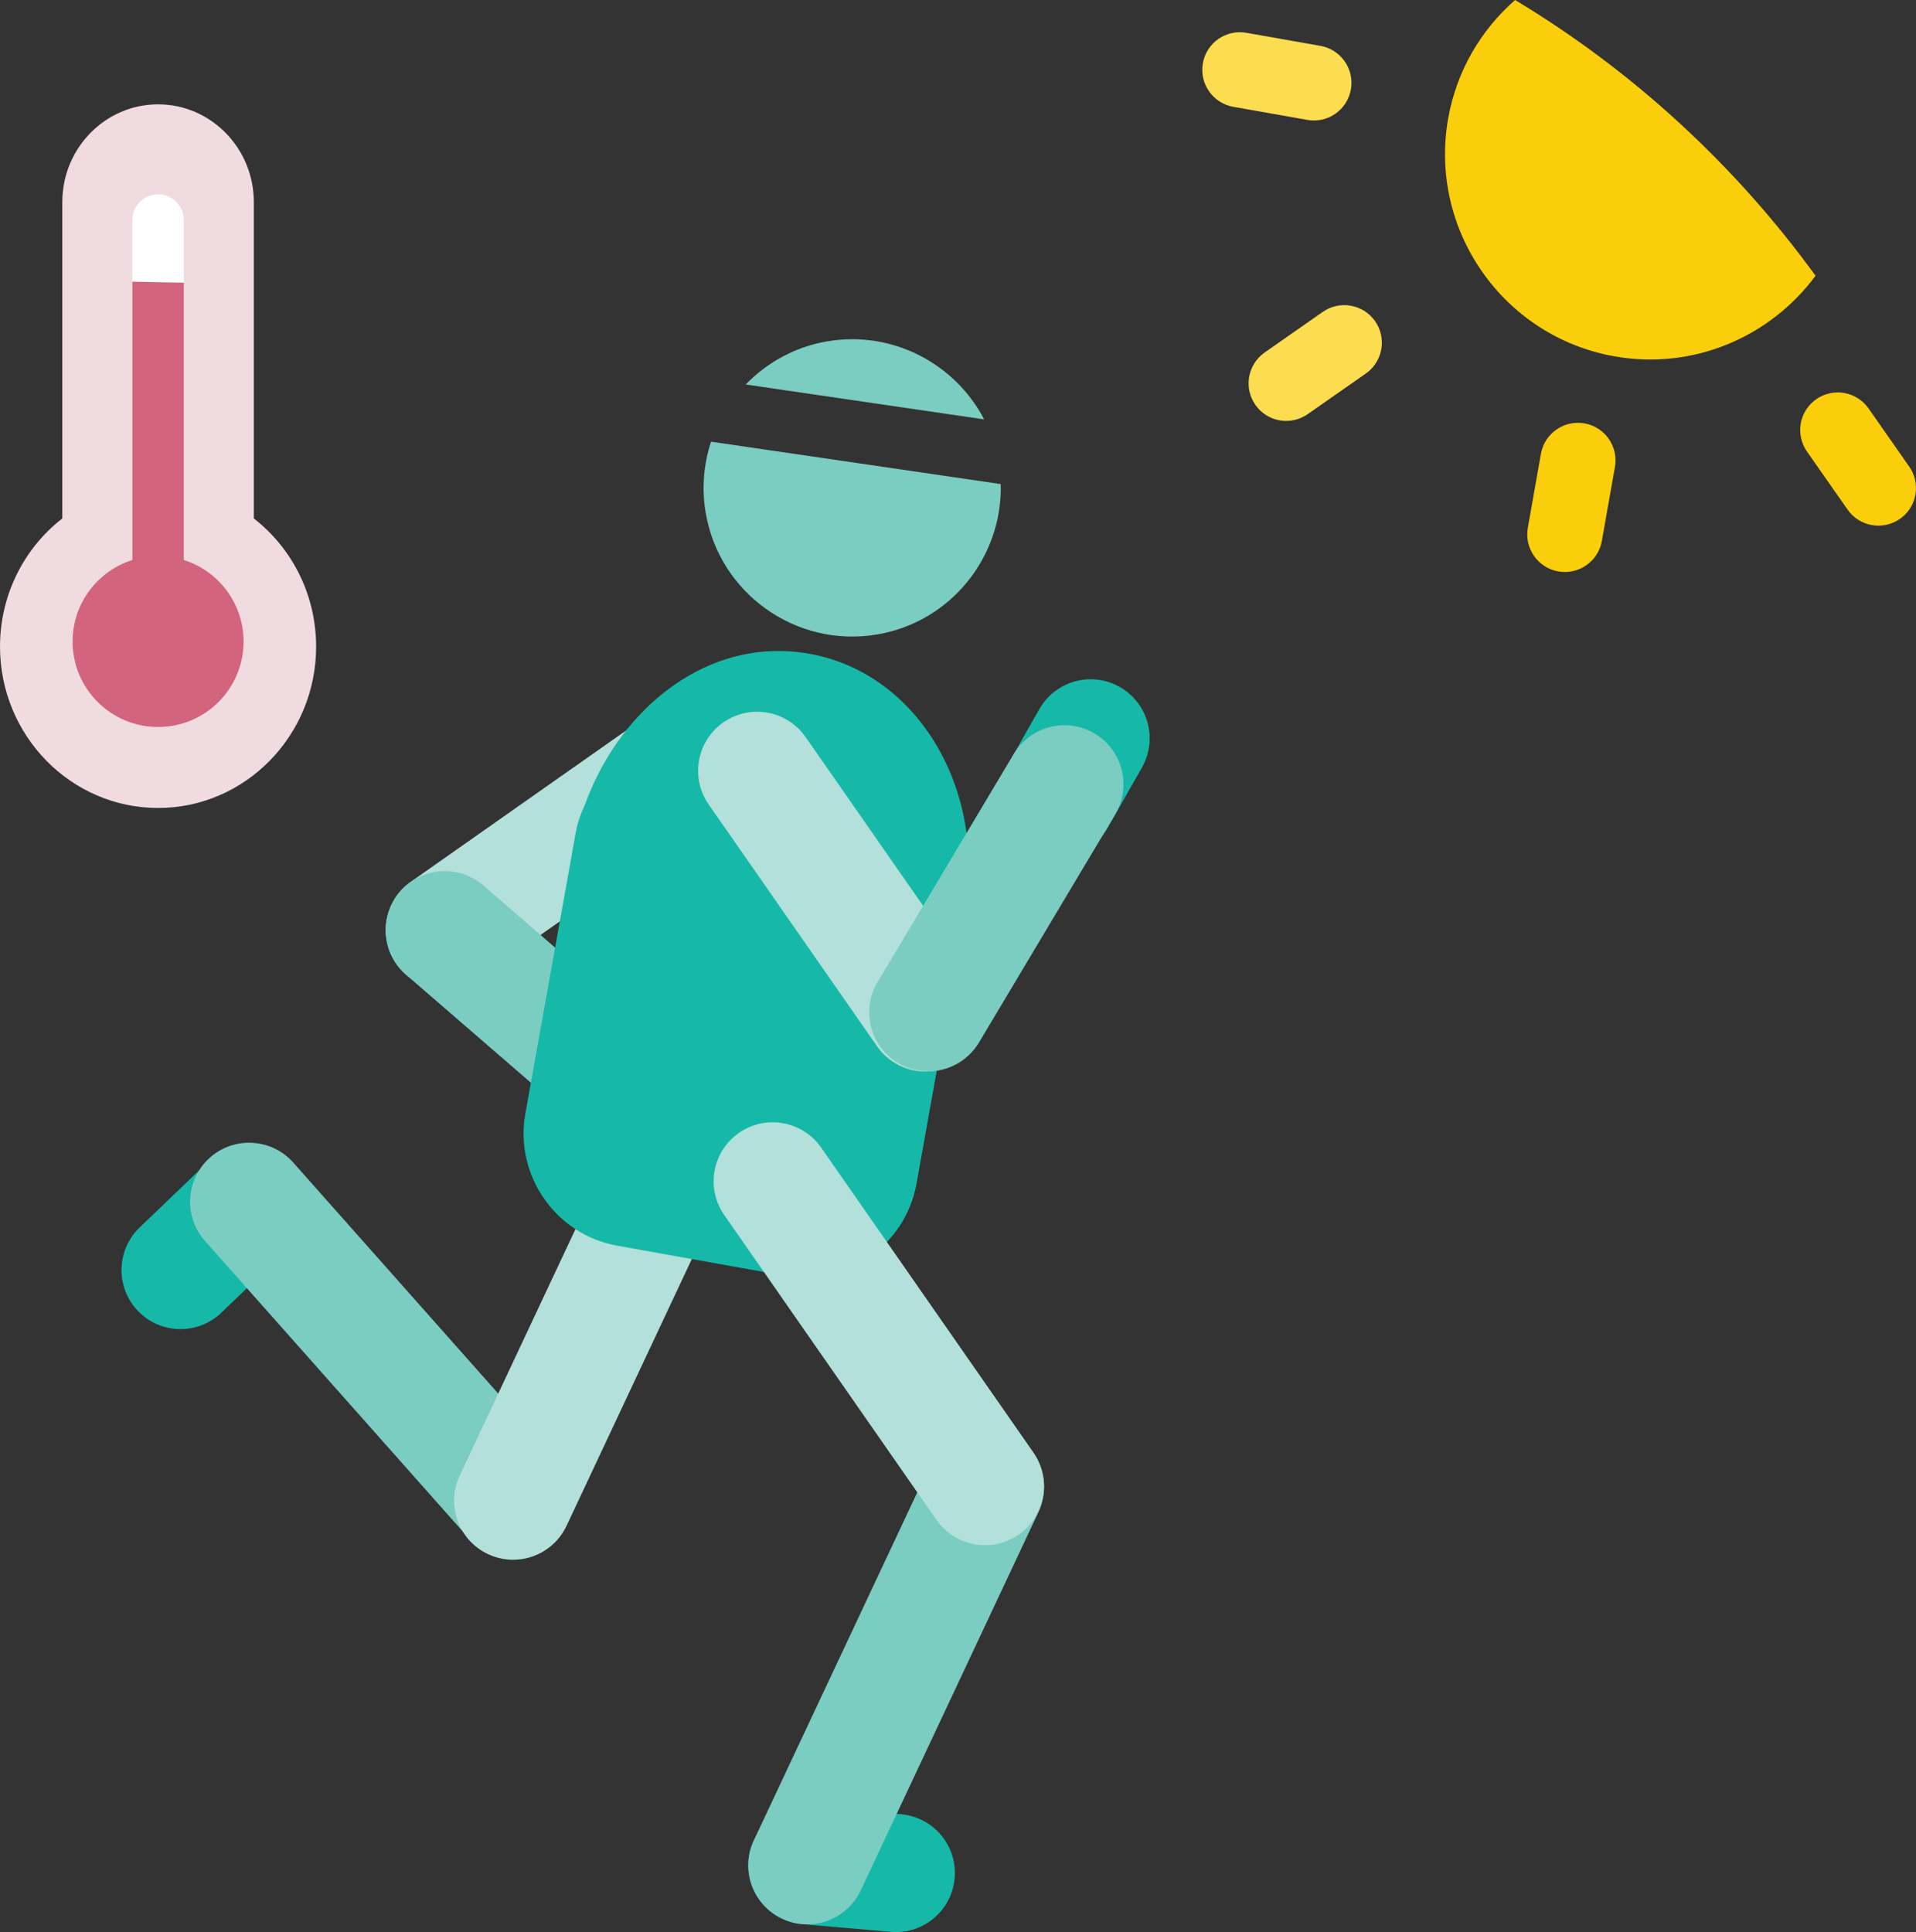 <?xml version="1.0" encoding="utf-8"?>
<!-- Generator: Adobe Illustrator 21.0.0, SVG Export Plug-In . SVG Version: 6.00 Build 0)  -->
<svg version="1.1" id="Layer_1" xmlns="http://www.w3.org/2000/svg" xmlns:xlink="http://www.w3.org/1999/xlink" x="0px" y="0px"
	 viewBox="0 0 81.142 81.827" style="enable-background:new 0 0 81.142 81.827;" xml:space="preserve">
<rect x="0" y="0" width="81.142" height="81.827" fill="#333333" stroke="none"/>
<style type="text/css">
	.st0{fill:#16B9A8;}
	.st1{fill:#B3E0DA;}
	.st2{fill:#7BCCC1;}
	.st3{fill:#FACE0B;}
	.st4{fill:#FCDD4F;}
	.st5{fill:#F0DBE0;}
	.st6{fill:#FFFFFF;}
	.st7{fill:#D2647E;}
</style>
<g>
	<g id="XMLID_6131_">
		<path id="XMLID_6134_" class="st0" d="M30.812,52.132c-0.563,0-1.128-0.188-1.594-0.575l-2.898-2.401
			c-1.063-0.881-1.211-2.457-0.33-3.52c0.881-1.063,2.458-1.211,3.52-0.33l2.898,2.401c1.063,0.881,1.211,2.457,0.33,3.52
			C32.243,51.823,31.53,52.132,30.812,52.132z"/>
		<path id="XMLID_6135_" class="st1" d="M18.837,41.892c-0.786,0-1.561-0.37-2.048-1.063c-0.793-1.13-0.521-2.689,0.608-3.483
			l10.208-7.174c1.13-0.791,2.688-0.521,3.483,0.608c0.793,1.13,0.521,2.689-0.608,3.483l-10.208,7.174
			C19.835,41.745,19.334,41.892,18.837,41.892z"/>
		<path id="XMLID_6136_" class="st0" d="M44.731,36.328c-0.419,0-0.844-0.104-1.234-0.327c-1.2-0.683-1.619-2.209-0.937-3.409
			l1.455-2.559c0.682-1.2,2.208-1.622,3.409-0.937c1.2,0.683,1.619,2.209,0.937,3.409l-1.455,2.559
			C46.445,35.874,45.6,36.328,44.731,36.328z"/>
		<path id="XMLID_6137_" class="st2" d="M28.269,50.056c-0.58,0-1.162-0.2-1.635-0.609l-9.435-8.163
			c-1.044-0.903-1.158-2.482-0.255-3.526c0.903-1.045,2.483-1.158,3.526-0.255l9.435,8.163c1.044,0.903,1.158,2.482,0.255,3.526
			C29.666,49.763,28.969,50.056,28.269,50.056z"/>
		<path id="XMLID_6138_" class="st0" d="M37.942,81.827c-0.073,0-0.146-0.003-0.22-0.01l-3.75-0.327
			c-1.376-0.12-2.394-1.332-2.273-2.707c0.12-1.376,1.353-2.404,2.707-2.273l3.75,0.327c1.376,0.12,2.394,1.332,2.273,2.707
			C40.316,80.846,39.225,81.827,37.942,81.827z"/>
		<path id="XMLID_6152_" class="st0" d="M7.646,56.29c-0.656,0-1.313-0.257-1.804-0.769c-0.956-0.996-0.924-2.578,0.072-3.535
			l2.716-2.607c0.994-0.955,2.577-0.926,3.535,0.072c0.956,0.996,0.924,2.578-0.072,3.535l-2.716,2.607
			C8.893,56.058,8.269,56.29,7.646,56.29z"/>
		<g id="XMLID_6145_">
			<g>
				<g id="XMLID_33_">
					<path id="XMLID_34_" class="st2" d="M41.679,17.762c-1.228-2.359-3.877-3.774-6.637-3.307c-1.372,0.232-2.56,0.899-3.461,1.829
						L41.679,17.762z"/>
				</g>
				<g id="XMLID_31_">
					<path id="XMLID_32_" class="st2" d="M30.113,18.706c-0.31,0.941-0.404,1.966-0.228,3.008c0.579,3.424,3.836,5.737,7.259,5.158
						c3.125-0.529,5.318-3.29,5.237-6.371L30.113,18.706z"/>
				</g>
			</g>
		</g>
		<path id="XMLID_6153_" class="st2" d="M34.188,81.501c-0.355,0-0.717-0.077-1.061-0.238c-1.25-0.587-1.787-2.075-1.2-3.325
			l7.526-16.026c0.586-1.25,2.071-1.788,3.325-1.2c1.25,0.587,1.787,2.075,1.2,3.325l-7.526,16.026
			C36.026,80.969,35.127,81.501,34.188,81.501z"/>
		<path id="XMLID_6154_" class="st2" d="M21.727,65.993c-0.69,0-1.377-0.284-1.871-0.841L8.68,52.555
			c-0.916-1.033-0.822-2.613,0.211-3.529c1.033-0.915,2.613-0.821,3.529,0.211l11.176,12.598c0.916,1.033,0.822,2.613-0.211,3.529
			C22.909,65.785,22.316,65.993,21.727,65.993z"/>
		<path id="XMLID_6156_" class="st1" d="M21.729,66.059c-0.355,0-0.717-0.077-1.061-0.238c-1.25-0.587-1.787-2.075-1.2-3.325
			l6.688-14.242c0.587-1.249,2.072-1.788,3.325-1.2c1.25,0.587,1.787,2.075,1.2,3.325l-6.688,14.242
			C23.567,65.527,22.668,66.059,21.729,66.059z"/>
		<path id="XMLID_6155_" class="st0" d="M40.869,38.654L40.869,38.654l0.081-0.451c0.025-0.139,0.019-0.276,0.032-0.414
			c0.015-0.147,0.025-0.294,0.033-0.44c0-0.049,0.007-0.098,0.005-0.147c0.229-5.119-3.182-9.581-8.002-9.631
			c-3.632-0.038-6.866,2.711-8.243,6.499c-0.171,0.367-0.314,0.751-0.388,1.168l-0.136,0.757l0,0l-0.268,1.495l-1.734,9.678
			c-0.467,2.608,1.285,5.123,3.892,5.59l7.081,1.268c2.608,0.467,5.124-1.284,5.591-3.892l1.734-9.678l0,0L40.869,38.654z"/>
		<path id="XMLID_6157_" class="st1" d="M39.197,45.383c-0.79,0-1.567-0.374-2.054-1.071l-7.129-10.239
			c-0.789-1.134-0.51-2.691,0.623-3.48s2.69-0.51,3.48,0.623l7.129,10.239c0.789,1.134,0.51,2.691-0.623,3.48
			C40.189,45.237,39.69,45.383,39.197,45.383z"/>
		<path id="XMLID_6159_" class="st2" d="M39.31,45.373c-0.437,0-0.878-0.113-1.279-0.354c-1.186-0.707-1.573-2.242-0.865-3.428
			l5.765-9.658c0.708-1.187,2.245-1.572,3.428-0.865c1.186,0.707,1.573,2.242,0.865,3.428l-5.765,9.658
			C40.99,44.938,40.16,45.373,39.31,45.373z"/>
		<path id="XMLID_6275_" class="st1" d="M41.715,65.443c-0.79,0-1.567-0.374-2.054-1.071l-8.989-12.913
			c-0.789-1.134-0.51-2.691,0.623-3.48c1.133-0.788,2.69-0.51,3.48,0.623l8.989,12.913c0.789,1.134,0.51,2.691-0.623,3.48
			C42.706,65.298,42.208,65.443,41.715,65.443z"/>
	</g>
	<g id="XMLID_6160_">
		<path class="st3" d="M67.102,17.931c-0.865-0.153-1.692,0.425-1.845,1.29l-0.554,3.135c-0.153,0.865,0.425,1.692,1.29,1.845
			c0.865,0.153,1.692-0.425,1.845-1.29l0.554-3.135C68.546,18.91,67.968,18.084,67.102,17.931z"/>
		<path class="st3" d="M76.262,17.934c-0.076,0.433,0.03,0.856,0.263,1.19l1.72,2.46c0.234,0.333,0.595,0.578,1.028,0.655
			c0.865,0.153,1.692-0.424,1.845-1.29c0.076-0.433-0.03-0.856-0.264-1.189l-1.72-2.46c-0.233-0.334-0.594-0.579-1.026-0.656
			C77.241,16.491,76.415,17.068,76.262,17.934z"/>
		<path class="st4" d="M57.21,3.788c0.153-0.866-0.425-1.692-1.29-1.845l-3.135-0.554c-0.865-0.153-1.692,0.424-1.845,1.29
			c-0.153,0.866,0.425,1.692,1.29,1.845l3.135,0.554C56.23,5.232,57.057,4.654,57.21,3.788z"/>
		<path class="st4" d="M57.842,15.82c0.333-0.234,0.578-0.595,0.655-1.028c0.153-0.865-0.425-1.692-1.29-1.845
			c-0.433-0.076-0.856,0.03-1.19,0.263l-2.46,1.72c-0.333,0.234-0.578,0.595-0.655,1.028c-0.153,0.865,0.425,1.692,1.29,1.845
			c0.433,0.076,0.856-0.03,1.189-0.263L57.842,15.82z"/>
		<path id="XMLID_6161_" class="st3" d="M76.888,11.678C73.478,6.984,69.152,3.001,64.164,0c-1.438,1.259-2.476,2.992-2.834,5.016
			c-0.835,4.722,2.327,9.242,7.049,10.077C71.738,15.687,74.987,14.252,76.888,11.678z"/>
	</g>
	<path class="st5" d="M10.749,21.958V8.557c0-2.282-1.819-4.138-4.055-4.138c-2.236,0-4.055,1.856-4.055,4.138v13.4
		C0.978,23.249,0,25.244,0,27.386c0,3.768,3.003,6.833,6.694,6.833c3.691,0,6.694-3.065,6.694-6.833
		C13.388,25.244,12.41,23.25,10.749,21.958z"/>
	<path class="st6" d="M7.784,23.716V9.318c0-0.602-0.488-1.089-1.089-1.089S5.605,8.716,5.605,9.318v14.398
		c-1.468,0.462-2.532,1.834-2.532,3.455c0,2,1.621,3.622,3.621,3.622c2.001,0,3.622-1.622,3.622-3.622
		C10.316,25.549,9.251,24.178,7.784,23.716z"/>
	<path id="XMLID_6172_" class="st7" d="M7.784,23.716V11.972c-0.727-0.011-1.453-0.026-2.179-0.044v11.787
		c-1.468,0.463-2.532,1.833-2.532,3.455c0,2,1.621,3.622,3.622,3.622c2.001,0,3.622-1.622,3.622-3.622
		C10.316,25.549,9.251,24.178,7.784,23.716z"/>
</g>
</svg>
